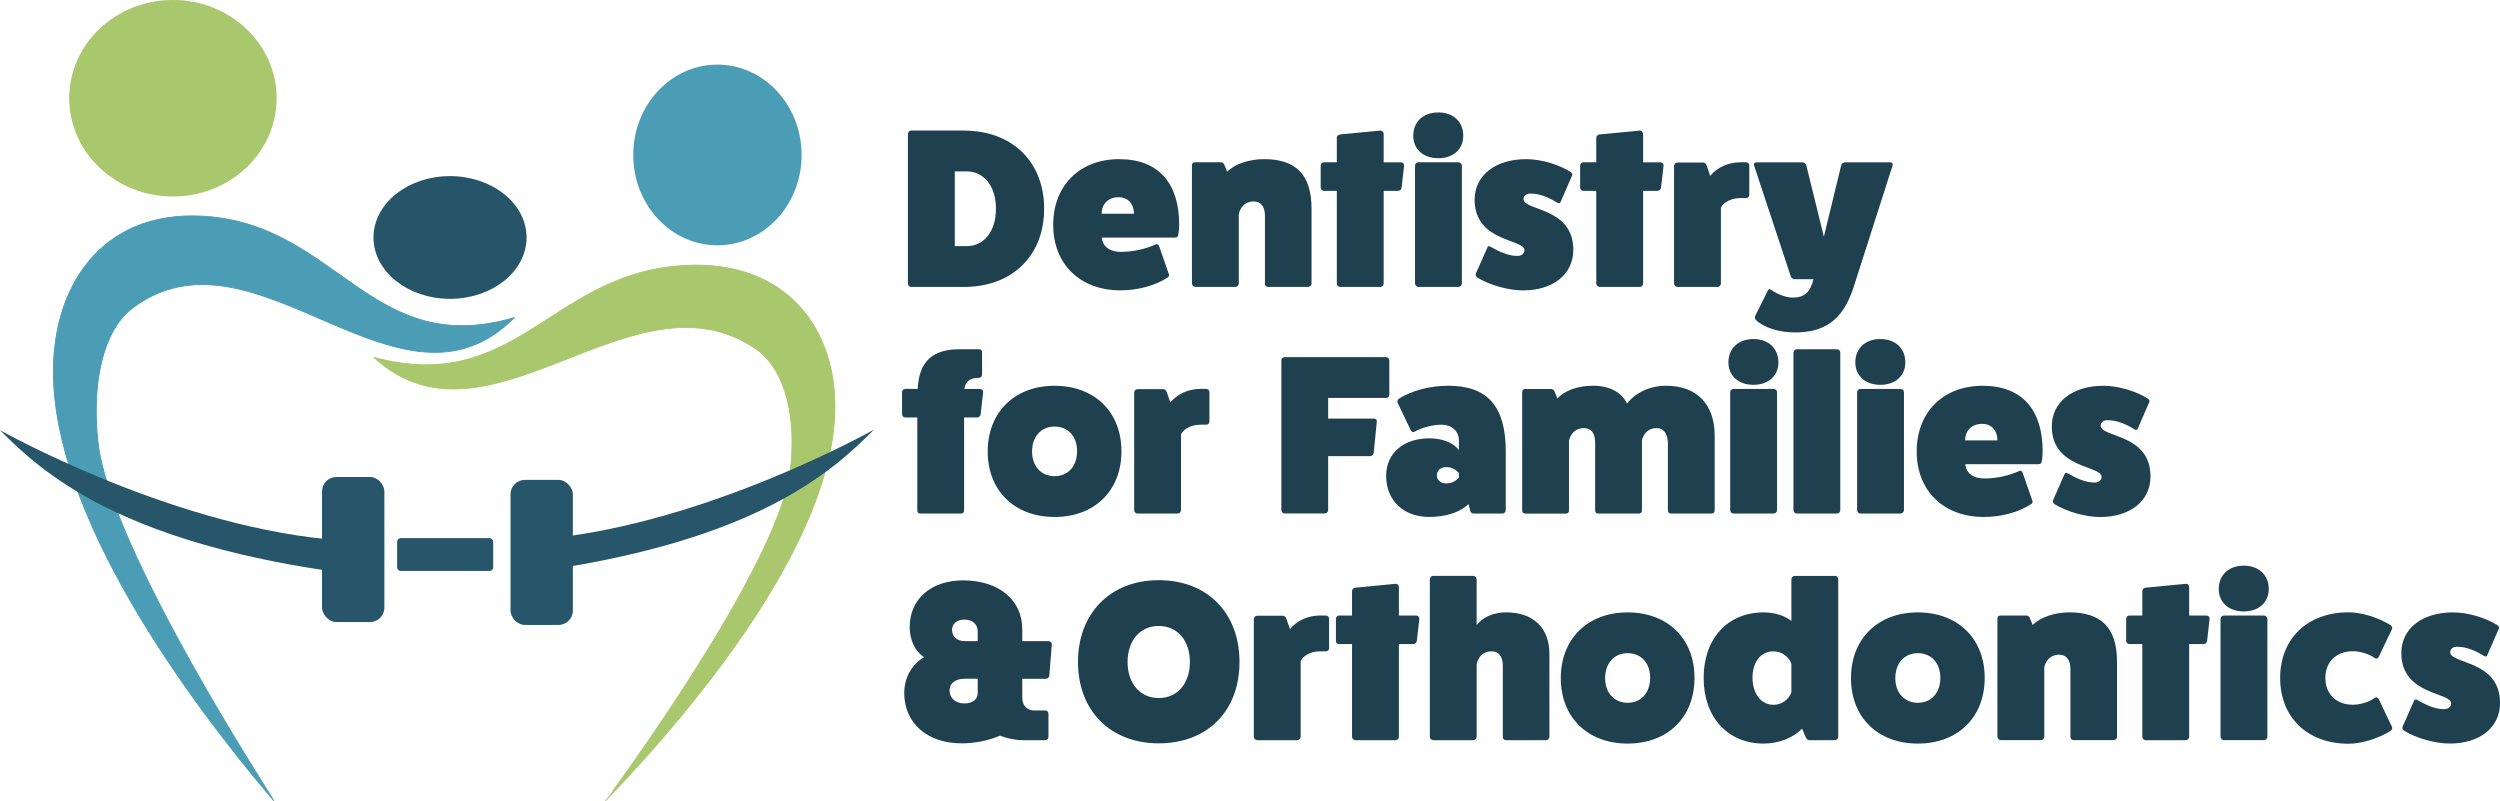 <?xml version="1.0" encoding="UTF-8"?><svg xmlns="http://www.w3.org/2000/svg" viewBox="0 0 631.91 202.48"><g id="a"><path d="m53.59,54.82c-26.52-2.7-39.97,16.04-40.1,38.8-.18,36.22,33,82.08,55.7,108.75,0-.38-41.38-63.32-44.42-90.58-1.61-14.53,1.09-28.17,8.75-33.94,31.02-23.29,67.53,31.64,96.5,2.42-35.47,10.46-44.35-22.19-76.44-25.44Z" fill="#4b9cb5" stroke="#4b9cb5" stroke-linecap="round" stroke-linejoin="round" stroke-width=".23"/><path d="m153.09,202.36c24.47-25.43,58.13-67.05,57.95-99.9-.13-20.66-13.58-37.67-40.1-35.21-32.09,2.95-40.96,32.58-76.44,23.09,28.97,26.52,65.48-23.33,96.5-2.19,7.67,5.24,10.36,17.62,8.76,30.8-3.04,24.75-46.67,83.42-44.85,80.96" fill="#a9c76d" stroke="#a9c76d" stroke-linecap="round" stroke-linejoin="round" stroke-width=".23"/><path d="m69.01,24.83c0,13.21-11.33,23.92-25.3,23.92s-25.3-10.71-25.3-23.92S29.74.91,43.71.91s25.3,10.71,25.3,23.92Z" fill="#a9c76d" stroke="#a9c76d" stroke-linecap="round" stroke-linejoin="round" stroke-width="1.83"/><path d="m132.64,60.03c0,8.31-8.46,15.05-18.89,15.05s-18.89-6.74-18.89-15.05,8.46-15.06,18.89-15.06,18.89,6.74,18.89,15.06Z" fill="#265468" stroke="#265468" stroke-linecap="round" stroke-linejoin="round" stroke-width=".91"/><path d="m201.7,39.17c0,12.11-9.12,21.92-20.36,21.92s-20.36-9.81-20.36-21.92,9.11-21.92,20.36-21.92,20.36,9.81,20.36,21.92Z" fill="#4b9cb5" stroke="#4b9cb5" stroke-linecap="round" stroke-linejoin="round" stroke-width="1.83"/><rect x="129.04" y="121.3" width="15.76" height="36.66" rx="3.63" ry="3.63" fill="#275569" stroke-width="0"/><rect x="81.4" y="120.57" width="15.76" height="36.66" rx="3.63" ry="3.63" fill="#275569" stroke-width="0"/><rect x="100.38" y="136.02" width="24.28" height="8.29" rx=".9" ry=".9" fill="#275569" stroke-width="0"/><path d="m220.9,108.6c-11.08,11.24-30.39,27.83-83.21,35.59,0,0-.87-7.89.57-8.03,40.89-4.01,82.64-27.56,82.64-27.56Z" fill="#275569" stroke-width="0"/><path d="m0,108.73c11.08,11.24,30.39,27.83,83.21,35.59,0,0,.87-7.89-.57-8.03C41.74,132.27,0,108.73,0,108.73Z" fill="#275569" stroke-width="0"/></g><g id="b"><path d="m243.63,33.01c12.19,0,20.29,7.85,20.29,19.76s-8.1,19.76-20.29,19.76h-13.34c-.4,0-.8-.4-.8-.86v-37.81c0-.46.4-.86.8-.86h13.34Zm.69,29.21c4.43,0,7.42-3.78,7.42-9.45s-2.99-9.45-7.42-9.45h-2.99v18.9h2.99Z" fill="#1e404f" stroke-width="0"/><path d="m295.47,69.32c.12.4,0,.63-.4.86-3.05,2-7.47,3.21-11.9,3.21-10.17,0-16.96-6.65-16.96-16.55s6.67-16.61,16.67-16.61,15.17,6.13,15.17,16.55c0,.86-.06,1.72-.23,2.58-.06.46-.35.69-.86.69h-18.45s0,3.61,4.83,3.61c2.93,0,6.21-.69,8.79-1.89.4-.17.75.06.86.46l2.47,7.1Zm-8.85-15.29c0-2.52-1.55-4.18-3.85-4.18-2.59,0-4.31,1.66-4.31,4.18h8.16Z" fill="#1e404f" stroke-width="0"/><path d="m310.19,43.43c1.84-2,5.75-3.21,9.25-3.21,7.82,0,12.07,3.61,12.07,12.54v18.9c0,.46-.4.86-.86.86h-10.12c-.46,0-.86-.4-.8-.86v-17.13c0-2.29-1.03-3.61-2.82-3.61-3.28,0-3.79,3.21-3.79,3.21v17.53c0,.46-.4.86-.86.86h-10.12c-.46,0-.86-.4-.86-.86v-29.84c0-.52.29-.8.8-.8h6.44c.4,0,.75.17.92.57l.75,1.83Z" fill="#1e404f" stroke-width="0"/><path d="m354.05,41.02c.52,0,.86.34.86.8l-.63,5.56c-.06.46-.4.86-.86.86h-3.68v23.43c0,.46-.4.86-.86.86h-10.12c-.46,0-.86-.4-.86-.86v-23.43h-3.28c-.4,0-.8-.34-.8-.8v-5.56c0-.52.4-.86.8-.86h3.28v-6.24c0-.4.4-.74.86-.8l10.12-.97c.46-.06.86.4.86.8v7.22h4.31Z" fill="#1e404f" stroke-width="0"/><path d="m369.86,34.32c0,3.38-2.53,5.67-6.32,5.67s-6.32-2.29-6.32-5.67c0-3.55,2.53-5.9,6.32-5.9s6.32,2.35,6.32,5.9Zm-1.21,6.7c.46,0,.86.4.86.8v29.84c0,.46-.4.86-.86.86h-10.12c-.46,0-.86-.4-.86-.86v-29.84c0-.4.4-.8.86-.8h10.12Z" fill="#1e404f" stroke-width="0"/><path d="m375.95,62.56c.12-.34.46-.4.75-.23,2.24,1.32,4.66,2.35,6.61,2.35,1.21.11,2.01-.57,2.01-1.43,0-2.92-12.59-2-12.59-12.77,0-6.13,5.23-10.25,13.05-10.25,3.74,0,8.22,1.32,11.27,3.27.29.23.46.52.34.8l-2.93,6.76c-.12.34-.46.4-.75.23-2.24-1.43-4.66-2.35-6.61-2.35-1.21-.11-2.01.46-2.01,1.38,0,3.04,12.59,1.95,12.59,12.83,0,6.13-5.06,10.25-12.7,10.25-3.74,0-8.39-1.32-11.61-3.27-.29-.29-.46-.57-.35-.92l2.93-6.64Z" fill="#1e404f" stroke-width="0"/><path d="m419.63,41.02c.52,0,.86.34.86.8l-.63,5.56c-.06.46-.4.86-.86.86h-3.68v23.43c0,.46-.4.86-.86.86h-10.12c-.46,0-.86-.4-.86-.86v-23.43h-3.28c-.4,0-.8-.34-.8-.8v-5.56c0-.52.4-.86.8-.86h3.28v-6.24c0-.4.4-.74.86-.8l10.12-.97c.46-.06.86.4.86.8v7.22h4.31Z" fill="#1e404f" stroke-width="0"/><path d="m441.36,41.02c.46,0,.8.34.8.8v7.45c0,.46-.34.8-.8.8h-1.49c-2.18,0-4.14.97-4.89,2.41v19.19c0,.46-.4.86-.86.86h-10.12c-.46,0-.86-.4-.86-.86v-29.79c0-.4.4-.8.86-.8h6.5c.46,0,.75.4.92.86l.86,2.52c1.72-2.12,4.54-3.44,7.59-3.44h1.49Z" fill="#1e404f" stroke-width="0"/><path d="m477.75,41.02c.52,0,.75.4.63.8l-9.83,30.7c-2.76,8.59-7.53,11.51-14.89,11.51-3.97,0-7.88-1.26-9.77-3.09-.29-.29-.35-.69-.29-.97l3.22-6.47c.17-.4.46-.52.69-.34,1.9,1.32,3.97,2.06,5.63,2.06,2.93,0,4.43-1.32,5.23-4.64h-4.71c-.58,0-.92-.4-1.04-.8l-9.25-27.95c-.17-.4.12-.8.57-.8h11.55c.52,0,.92.34,1.09.8l4.43,17.99,4.37-17.99c.12-.52.63-.8,1.03-.8h11.32Z" fill="#1e404f" stroke-width="0"/><path d="m247.65,98.3c.52,0,.86.34.86.8l-.63,5.56c-.06.46-.4.86-.86.86h-3.33v23.49c0,.52-.29.8-.8.8h-10.23c-.52,0-.8-.29-.8-.8v-23.49h-3.05c-.4,0-.8-.34-.8-.8v-5.56c0-.52.4-.86.8-.86h3.16c.29-6.82,3.68-10.02,10.46-10.02h5c.52,0,.8.29.8.8v5.56c0,.52-.29.86-.8.86-2.18,0-3.39.86-3.68,2.81h3.91Z" fill="#1e404f" stroke-width="0"/><path d="m283.46,114.06c0,9.97-6.78,16.61-16.9,16.61s-16.9-6.64-16.9-16.55,6.78-16.61,16.9-16.61,16.9,6.64,16.9,16.55Zm-22.59.06c0,3.72,2.3,6.24,5.69,6.24s5.69-2.52,5.69-6.3-2.3-6.24-5.69-6.24-5.69,2.52-5.69,6.3Z" fill="#1e404f" stroke-width="0"/><path d="m304.9,98.3c.46,0,.8.34.8.8v7.45c0,.46-.35.8-.8.8h-1.49c-2.18,0-4.14.97-4.89,2.41v19.19c0,.46-.4.86-.86.86h-10.12c-.46,0-.86-.4-.86-.86v-29.79c0-.4.4-.8.86-.8h6.5c.46,0,.75.4.92.86l.86,2.52c1.72-2.12,4.54-3.44,7.59-3.44h1.49Z" fill="#1e404f" stroke-width="0"/><path d="m350.31,90.28c.52,0,.86.4.86.8v8.65c0,.52-.34.86-.86.86h-14.6v5.21h11.55c.52,0,.8.4.75.74l-.8,8.02c-.06.34-.46.74-.98.74h-10.52v13.69c0,.4-.4.8-.86.8h-10.17c-.46,0-.8-.46-.8-.86v-37.86c0-.4.34-.8.8-.8h25.64Z" fill="#1e404f" stroke-width="0"/><path d="m353.3,101.86c-.17-.4-.06-.8.29-1.09,3.28-2.06,7.88-3.27,12.47-3.27,9.94,0,14.54,5.21,14.54,16.61v14.84c0,.46-.4.86-.86.86h-7.24c-.46,0-.92-.4-.92-.86l-.4-1.55c-1.9,2-5.69,3.27-9.89,3.27-6.61,0-10.98-4.24-10.92-10.54.06-5.61,4.43-9.34,10.92-9.34,3.33,0,6.32,1.2,7.47,3.04v-2.41c0-2.46-1.78-4.07-4.43-4.07-2.24,0-5,.74-6.9,1.83-.29.17-.63-.06-.86-.46l-3.28-6.87Zm15.46,17.64c-.98-.97-1.95-1.43-3.16-1.43-1.44,0-2.41.8-2.41,2.06s.98,2.06,2.41,2.06c1.21,0,2.18-.46,3.16-1.43v-1.26Z" fill="#1e404f" stroke-width="0"/><path d="m393.65,100.71c1.84-2,5.17-3.21,9.02-3.21,4.14,0,7.3,1.66,8.56,4.52,2.24-2.86,5.92-4.52,9.94-4.52,7.7,0,12.24,4.7,12.24,12.6v18.9c0,.52-.29.8-.8.8h-10.23c-.52,0-.8-.29-.8-.8v-17.18c-.12-2.29-1.09-3.61-2.82-3.61-3.28,0-3.79,3.21-3.74,3.21v17.59c0,.52-.29.8-.8.8h-10.23c-.52,0-.8-.29-.8-.8v-17.18c0-2.46-1.09-3.61-2.82-3.61-3.28,0-3.79,3.21-3.79,3.21v17.59c0,.52-.29.8-.8.8h-10.23c-.52,0-.8-.29-.8-.8v-29.9c0-.52.29-.8.8-.8h6.44c.4,0,.75.17.92.57l.75,1.83Z" fill="#1e404f" stroke-width="0"/><path d="m449.52,91.6c0,3.38-2.53,5.67-6.32,5.67s-6.32-2.29-6.32-5.67c0-3.55,2.53-5.9,6.32-5.9s6.32,2.35,6.32,5.9Zm-1.21,6.7c.46,0,.86.4.86.8v29.84c0,.46-.4.86-.86.86h-10.12c-.46,0-.86-.4-.86-.86v-29.84c0-.4.4-.8.86-.8h10.12Z" fill="#1e404f" stroke-width="0"/><path d="m464.3,88.28c.46,0,.86.4.86.8v39.87c0,.46-.4.86-.86.86h-10.12c-.46,0-.86-.4-.86-.86v-39.87c0-.4.4-.8.86-.8h10.12Z" fill="#1e404f" stroke-width="0"/><path d="m481.6,91.6c0,3.38-2.53,5.67-6.32,5.67s-6.32-2.29-6.32-5.67c0-3.55,2.53-5.9,6.32-5.9s6.32,2.35,6.32,5.9Zm-1.21,6.7c.46,0,.86.4.86.8v29.84c0,.46-.4.86-.86.86h-10.12c-.46,0-.86-.4-.86-.86v-29.84c0-.4.4-.8.86-.8h10.12Z" fill="#1e404f" stroke-width="0"/><path d="m513.73,126.6c.11.4,0,.63-.4.86-3.05,2-7.47,3.21-11.9,3.21-10.17,0-16.96-6.64-16.96-16.55s6.67-16.61,16.67-16.61,15.17,6.13,15.17,16.55c0,.86-.06,1.72-.23,2.58-.06.46-.34.69-.86.69h-18.45s0,3.61,4.83,3.61c2.93,0,6.21-.69,8.79-1.89.4-.17.75.06.86.46l2.47,7.1Zm-8.85-15.29c0-2.52-1.55-4.18-3.85-4.18-2.59,0-4.31,1.66-4.31,4.18h8.16Z" fill="#1e404f" stroke-width="0"/><path d="m521.84,119.84c.12-.34.46-.4.75-.23,2.24,1.32,4.66,2.35,6.61,2.35,1.21.11,2.01-.57,2.01-1.43,0-2.92-12.59-2-12.59-12.77,0-6.13,5.23-10.25,13.05-10.25,3.74,0,8.22,1.32,11.27,3.27.29.23.46.52.34.8l-2.93,6.76c-.12.34-.46.4-.75.23-2.24-1.43-4.66-2.35-6.61-2.35-1.21-.11-2.01.46-2.01,1.38,0,3.04,12.59,1.95,12.59,12.83,0,6.13-5.06,10.25-12.7,10.25-3.74,0-8.39-1.32-11.61-3.27-.29-.29-.46-.57-.35-.92l2.93-6.64Z" fill="#1e404f" stroke-width="0"/><path d="m258.4,176.43c0,1.89,1.21,3.15,2.99,3.15h2.93c.29,0,.58.29.69.75v5.84c0,.57-.34.92-.86.92h-5.58c-1.84,0-3.91-.4-5.81-1.15-2.76,1.2-6.21,1.95-9.66,1.95-8.74,0-14.54-5.1-14.54-12.72,0-3.9,1.95-7.28,5-9.05-2.24-1.49-3.62-4.3-3.62-7.62,0-7.1,5.4-11.8,13.51-11.8,8.97,0,14.94,4.93,14.94,12.32v3.04h6.61c.52,0,.86.34.86.8l-.63,7.85c-.06.52-.4.86-.86.86h-5.98v4.87Zm-14.6-4.87c-2.3,0-3.79,1.15-3.79,2.92,0,2,1.49,3.32,3.79,3.32,2.01,0,3.33-1.03,3.33-2.52v-3.72h-3.33Zm3.33-11.97c0-1.78-1.32-2.98-3.33-2.98-1.9,0-3.16,1.03-3.16,2.58,0,1.72,1.26,2.86,3.16,2.86h3.33v-2.46Z" fill="#1e404f" stroke-width="0"/><path d="m292.89,187.89c-12.24,0-20.41-8.25-20.41-20.56s8.16-20.68,20.41-20.68,20.41,8.25,20.41,20.68-8.16,20.56-20.41,20.56Zm0-29.67c-4.71,0-7.88,3.67-7.88,9.11s3.16,9.11,7.88,9.11,7.87-3.67,7.87-9.11-3.16-9.11-7.87-9.11Z" fill="#1e404f" stroke-width="0"/><path d="m335.14,155.58c.46,0,.8.34.8.8v7.45c0,.46-.34.8-.8.8h-1.49c-2.18,0-4.14.97-4.89,2.41v19.19c0,.46-.4.86-.86.86h-10.12c-.46,0-.86-.4-.86-.86v-29.79c0-.4.4-.8.86-.8h6.49c.46,0,.75.4.92.86l.86,2.52c1.72-2.12,4.54-3.44,7.59-3.44h1.49Z" fill="#1e404f" stroke-width="0"/><path d="m357.9,155.58c.52,0,.86.34.86.8l-.63,5.56c-.06.46-.4.86-.86.86h-3.68v23.43c0,.46-.4.86-.86.86h-10.12c-.46,0-.86-.4-.86-.86v-23.43h-3.28c-.4,0-.8-.34-.8-.8v-5.56c0-.52.4-.86.8-.86h3.28v-6.24c0-.4.4-.75.86-.8l10.12-.97c.46-.06.86.4.86.8v7.22h4.31Z" fill="#1e404f" stroke-width="0"/><path d="m372.38,145.56c.46,0,.86.4.86.86v11.57c1.55-2,4.31-3.21,7.42-3.21,6.9,0,10.98,3.89,10.98,10.54v20.91c0,.46-.4.86-.86.86h-10.12c-.46,0-.86-.4-.8-.86v-17.99c0-2.29-1.04-3.61-2.82-3.61-3.28,0-3.79,3.21-3.79,3.21v18.39c0,.46-.4.86-.86.86h-10.12c-.46,0-.86-.4-.86-.86v-39.81c0-.46.4-.86.86-.86h10.12Z" fill="#1e404f" stroke-width="0"/><path d="m428.31,171.34c0,9.97-6.78,16.61-16.9,16.61s-16.9-6.64-16.9-16.55,6.78-16.61,16.9-16.61,16.9,6.64,16.9,16.55Zm-22.59.06c0,3.72,2.3,6.24,5.69,6.24s5.69-2.52,5.69-6.3-2.3-6.24-5.69-6.24-5.69,2.52-5.69,6.3Z" fill="#1e404f" stroke-width="0"/><path d="m463.78,145.56c.46,0,.86.4.86.8v39.87c0,.46-.4.86-.86.86h-6.5c-.4,0-.69-.34-.92-.86l-.86-2.06c-2.18,2.29-5.86,3.78-9.71,3.78-9.08,0-15.17-6.64-15.17-16.61s6.09-16.55,15.17-16.55c2.7,0,5.29.8,7.01,2.18v-10.6c0-.4.4-.8.86-.8h10.12Zm-10.98,22.23c-.69-1.89-2.53-3.15-4.54-3.15-3.16,0-5.29,2.63-5.29,6.64s2.13,6.87,5.29,6.87c2.01,0,3.85-1.26,4.54-3.15v-7.22Z" fill="#1e404f" stroke-width="0"/><path d="m501.66,171.34c0,9.97-6.78,16.61-16.9,16.61s-16.9-6.64-16.9-16.55,6.78-16.61,16.9-16.61,16.9,6.64,16.9,16.55Zm-22.59.06c0,3.72,2.3,6.24,5.69,6.24s5.69-2.52,5.69-6.3-2.3-6.24-5.69-6.24-5.69,2.52-5.69,6.3Z" fill="#1e404f" stroke-width="0"/><path d="m513.79,157.99c1.84-2,5.75-3.21,9.25-3.21,7.82,0,12.07,3.61,12.07,12.54v18.9c0,.46-.4.86-.86.86h-10.12c-.46,0-.86-.4-.8-.86v-17.13c0-2.29-1.04-3.61-2.82-3.61-3.28,0-3.79,3.21-3.79,3.21v17.53c0,.46-.4.86-.86.86h-10.12c-.46,0-.86-.4-.86-.86v-29.84c0-.52.29-.8.8-.8h6.44c.4,0,.75.17.92.57l.75,1.83Z" fill="#1e404f" stroke-width="0"/><path d="m557.65,155.58c.52,0,.86.34.86.8l-.63,5.56c-.06.46-.4.86-.86.86h-3.68v23.43c0,.46-.4.86-.86.86h-10.12c-.46,0-.86-.4-.86-.86v-23.43h-3.28c-.4,0-.8-.34-.8-.8v-5.56c0-.52.4-.86.8-.86h3.28v-6.24c0-.4.4-.75.86-.8l10.12-.97c.46-.06.86.4.86.8v7.22h4.31Z" fill="#1e404f" stroke-width="0"/><path d="m573.46,148.88c0,3.38-2.53,5.67-6.32,5.67s-6.32-2.29-6.32-5.67c0-3.55,2.53-5.9,6.32-5.9s6.32,2.35,6.32,5.9Zm-1.21,6.7c.46,0,.86.4.86.8v29.84c0,.46-.4.86-.86.86h-10.12c-.46,0-.86-.4-.86-.86v-29.84c0-.4.4-.8.86-.8h10.12Z" fill="#1e404f" stroke-width="0"/><path d="m604.61,183.76c.17.29,0,.69-.34.97-3.1,1.95-7.36,3.26-10.63,3.26-10.4,0-17.3-6.64-17.3-16.61s6.9-16.61,17.3-16.61c3.28,0,7.53,1.32,10.63,3.26.34.29.52.69.34.97l-3.33,6.99c-.23.46-.63.63-1.03.34-1.44-1.03-3.62-1.72-5.52-1.72-4.2,0-6.96,2.69-6.96,6.76s2.76,6.76,6.96,6.76c1.9,0,4.08-.69,5.52-1.72.4-.29.8-.11,1.03.34l3.33,6.99Z" fill="#1e404f" stroke-width="0"/><path d="m610.19,177.12c.12-.34.46-.4.75-.23,2.24,1.32,4.66,2.35,6.61,2.35,1.21.11,2.01-.57,2.01-1.43,0-2.92-12.59-2-12.59-12.77,0-6.13,5.23-10.25,13.05-10.25,3.74,0,8.22,1.32,11.27,3.26.29.23.46.52.34.8l-2.93,6.76c-.12.34-.46.4-.75.23-2.24-1.43-4.66-2.35-6.61-2.35-1.21-.12-2.01.46-2.01,1.37,0,3.04,12.59,1.95,12.59,12.83,0,6.13-5.06,10.25-12.7,10.25-3.74,0-8.39-1.32-11.61-3.27-.29-.29-.46-.57-.35-.92l2.93-6.64Z" fill="#1e404f" stroke-width="0"/></g></svg>